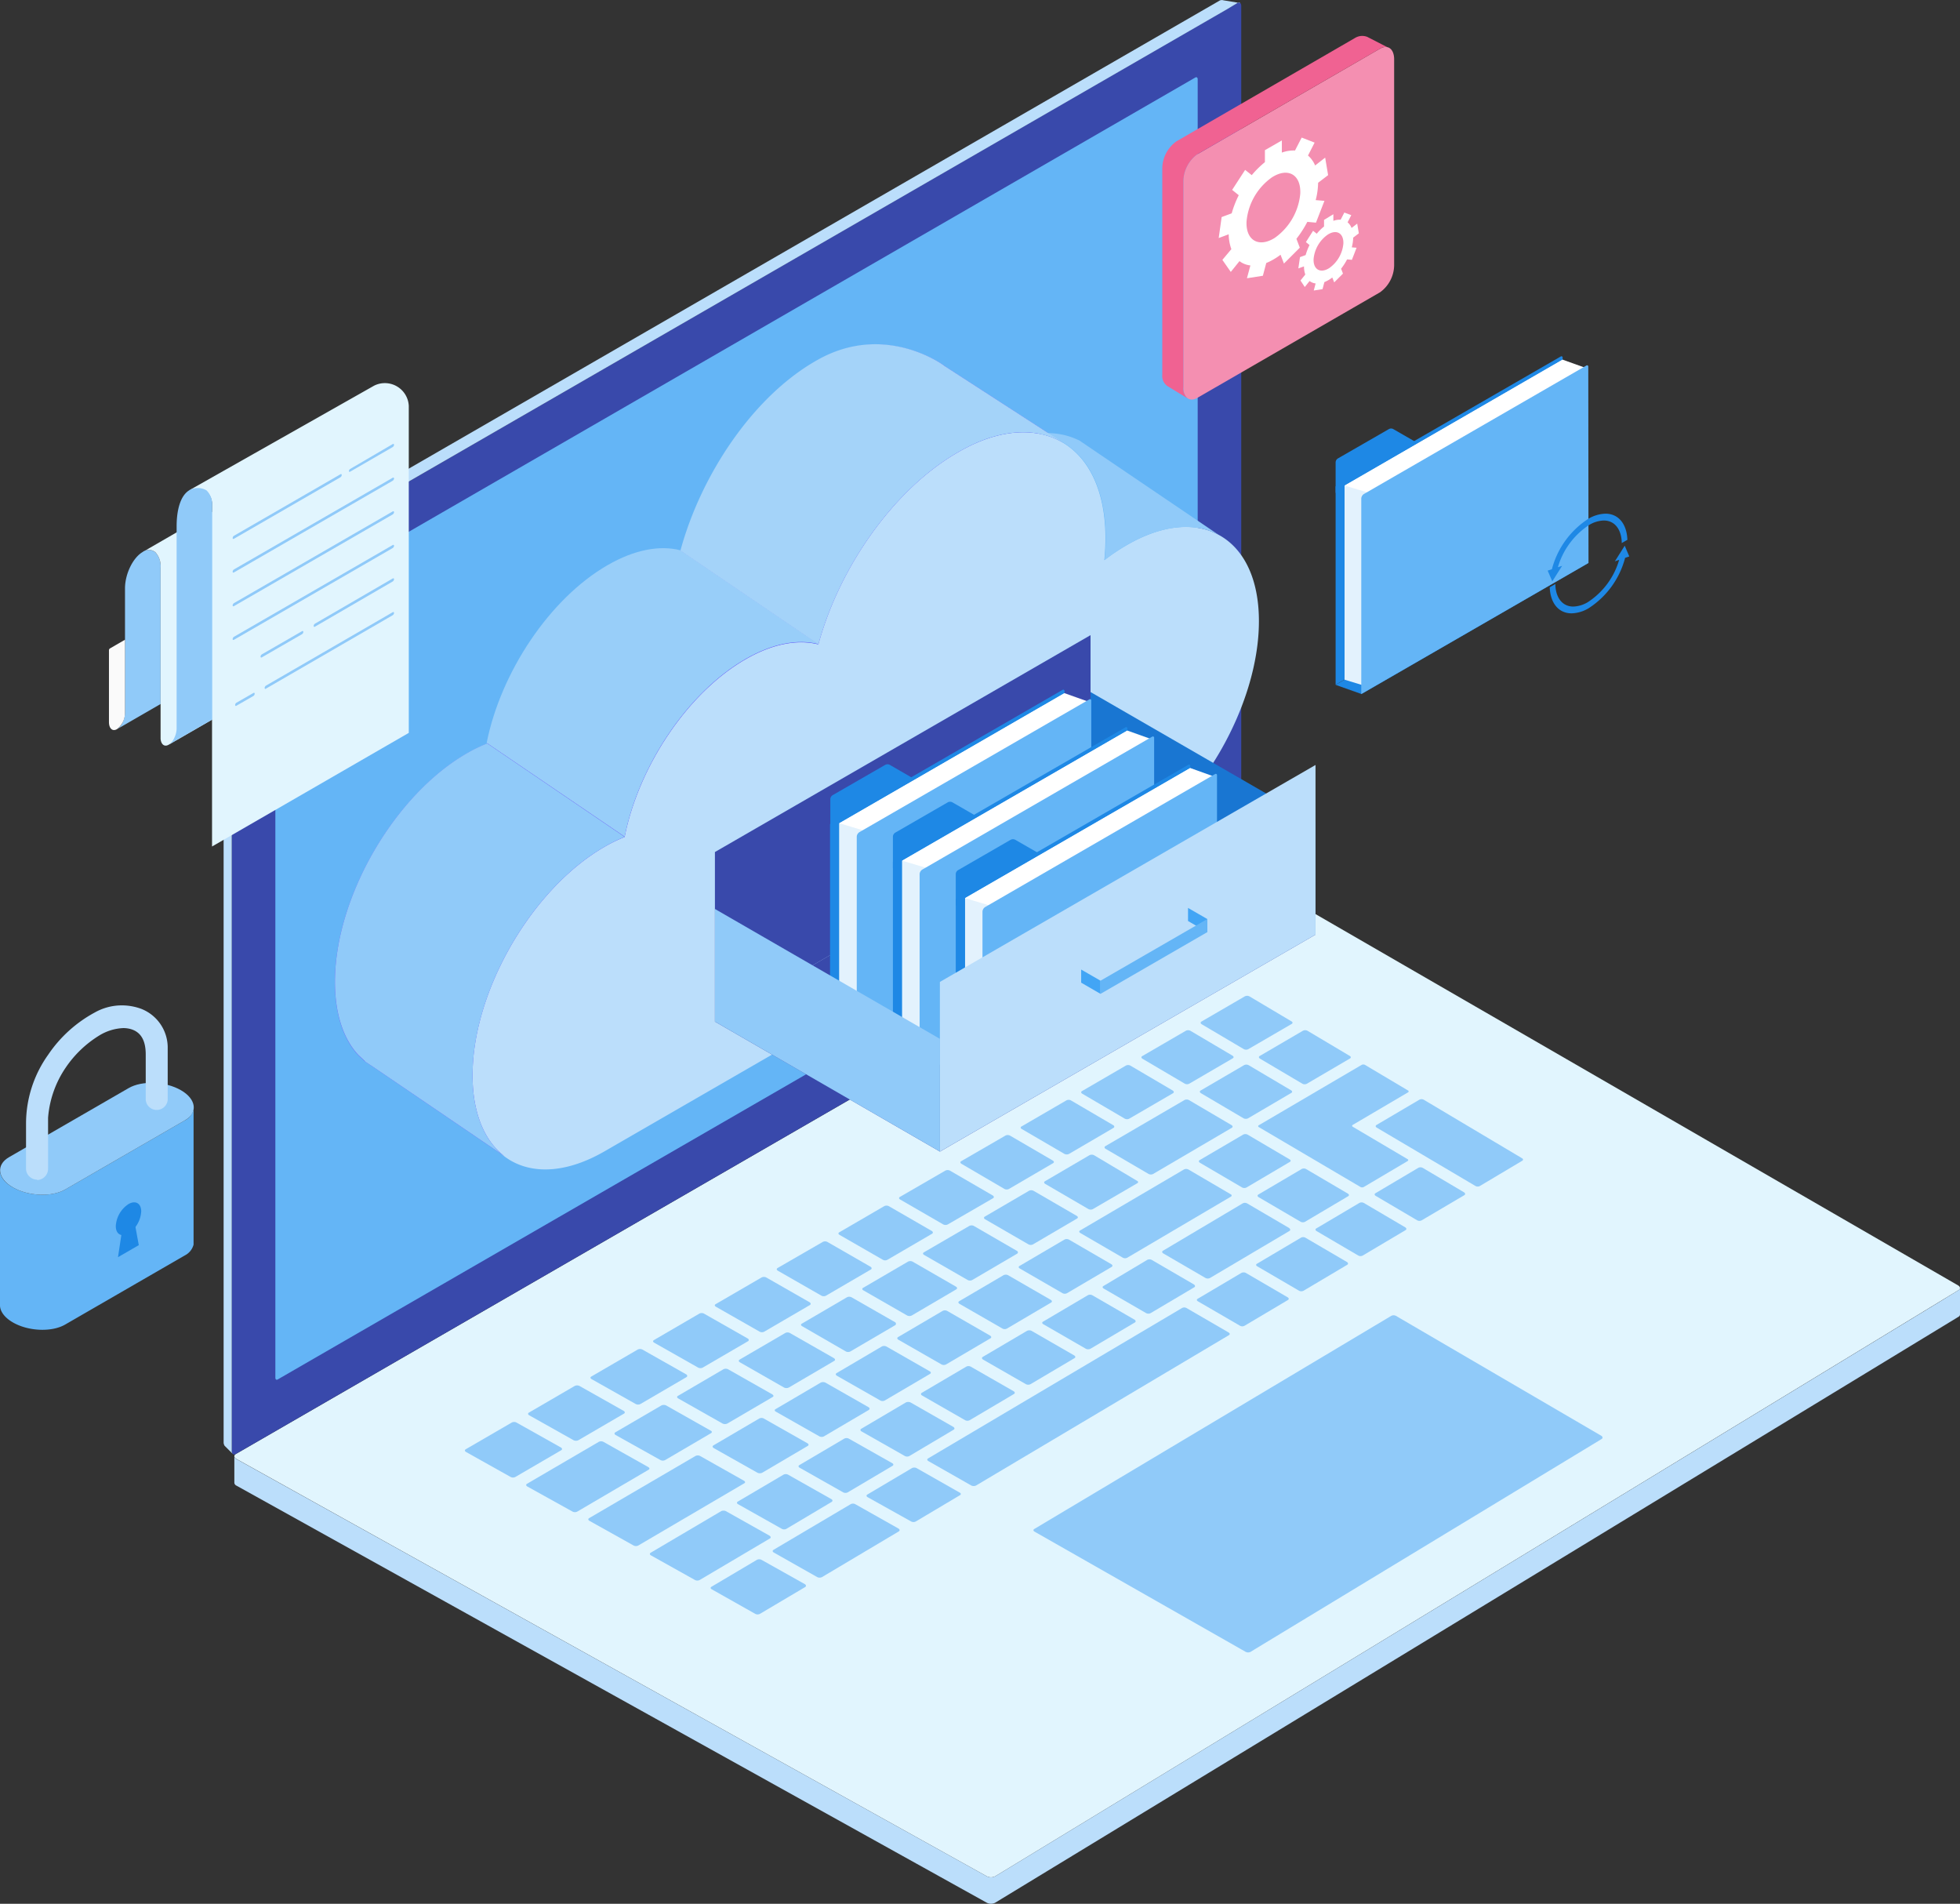 <svg id="Layer_1" data-name="Layer 1" xmlns="http://www.w3.org/2000/svg" viewBox="0 0 347 336.97"><rect x="0" y="0" width="347" height="336.97" fill="#333333" stroke="none"/><path d="M346.75,228.35,176.19,332.1a1.63,1.63,0,0,1-1.49,0L41.87,258.24c-.46-.25-.51-.65-.1-.89L219.43,154.79a1.6,1.6,0,0,1,1.47.07l125.77,72.66C347.07,227.76,347.11,228.14,346.75,228.35Z" style="fill:#e1f5fe"/><path d="M99.36,256.69l-8.12,4.73a.92.92,0,0,1-.84,0L82.51,257c-.25-.14-.27-.35-.06-.48l8.15-4.73a.92.92,0,0,1,.84,0l7.86,4.41C99.55,256.35,99.57,256.56,99.36,256.69Z" style="fill:#90caf9"/><path d="M110.47,250.21l-8.08,4.71a1,1,0,0,1-.84,0l-7.85-4.41c-.25-.14-.27-.36-.06-.48l8.11-4.72a1,1,0,0,1,.84,0l7.82,4.41C110.66,249.87,110.68,250.08,110.47,250.21Z" style="fill:#90caf9"/><path d="M121.52,243.76l-8.14,4.75a.94.94,0,0,1-.83,0l-7.82-4.41c-.24-.14-.27-.35,0-.48l8.17-4.75a.94.94,0,0,1,.83,0l7.79,4.41C121.71,243.42,121.73,243.63,121.52,243.76Z" style="fill:#90caf9"/><path d="M132.42,237.4l-8,4.66a.9.9,0,0,1-.83,0l-7.78-4.41c-.24-.14-.26-.35,0-.48l8-4.66a.9.9,0,0,1,.83,0l7.75,4.41C132.61,237.06,132.63,237.27,132.42,237.4Z" style="fill:#90caf9"/><path d="M143.37,231l-8.06,4.7a.9.9,0,0,1-.83,0l-7.74-4.41c-.24-.14-.27-.35,0-.48l8.09-4.7a.93.93,0,0,1,.83,0l7.71,4.41C143.56,230.67,143.58,230.88,143.37,231Z" style="fill:#90caf9"/><path d="M154.16,224.71l-7.92,4.62a.88.88,0,0,1-.82,0l-7.7-4.41c-.25-.14-.27-.35-.06-.48l8-4.62a.91.91,0,0,1,.82,0l7.67,4.41C154.35,224.37,154.38,224.59,154.16,224.71Z" style="fill:#90caf9"/><path d="M165,218.38l-7.89,4.6a.86.86,0,0,1-.81,0l-7.67-4.41c-.24-.14-.27-.35,0-.48l7.91-4.6a.91.91,0,0,1,.82,0l7.64,4.41C165.19,218.05,165.22,218.26,165,218.38Z" style="fill:#90caf9"/><path d="M175.8,212.09l-8,4.63a.89.89,0,0,1-.81,0l-7.63-4.41c-.24-.14-.26-.35,0-.48l8-4.63a.91.91,0,0,1,.82,0l7.6,4.41C176,211.76,176,212,175.8,212.09Z" style="fill:#90caf9"/><path d="M186.44,205.88l-7.81,4.56a.89.89,0,0,1-.81,0L170.23,206c-.24-.14-.27-.35-.06-.47L178,201a.89.89,0,0,1,.81,0l7.57,4.41C186.62,205.55,186.65,205.76,186.44,205.88Z" style="fill:#90caf9"/><path d="M197.13,199.64l-7.87,4.6a.93.93,0,0,1-.81,0l-7.56-4.41c-.24-.14-.26-.35,0-.47l7.9-4.59a.86.86,0,0,1,.81,0l7.53,4.41C197.31,199.31,197.33,199.52,197.13,199.64Z" style="fill:#90caf9"/><path d="M207.67,193.5,199.93,198a.87.87,0,0,1-.8,0l-7.52-4.41c-.24-.14-.26-.35-.05-.47l7.76-4.51a.87.87,0,0,1,.8,0l7.5,4.41C207.85,193.17,207.87,193.38,207.67,193.5Z" style="fill:#90caf9"/><path d="M218.25,187.32l-7.7,4.49a.85.85,0,0,1-.79,0l-7.49-4.41c-.24-.14-.26-.35-.05-.47l7.73-4.49a.88.88,0,0,1,.79,0l7.46,4.41C218.44,187,218.46,187.2,218.25,187.32Z" style="fill:#90caf9"/><path d="M228.69,181.23,221,185.7a.88.88,0,0,1-.79,0l-7.46-4.41c-.23-.14-.25-.35-.05-.47l7.69-4.47a.9.9,0,0,1,.8,0l7.42,4.41C228.88,180.9,228.9,181.11,228.69,181.23Z" style="fill:#90caf9"/><path d="M125.88,253.67l-8.12,4.76a.93.93,0,0,1-.83,0L109,254c-.25-.14-.27-.35-.06-.48l8.16-4.76a1,1,0,0,1,.83,0l7.87,4.45C126.07,253.33,126.1,253.54,125.88,253.67Z" style="fill:#90caf9"/><path d="M136.76,247.29l-8,4.68a1,1,0,0,1-.83,0l-7.86-4.45c-.25-.14-.27-.35,0-.48l8-4.68a.94.94,0,0,1,.83,0l7.83,4.44C137,247,137,247.16,136.76,247.29Z" style="fill:#90caf9"/><path d="M147.69,240.88l-8.05,4.72a1,1,0,0,1-.82,0L131,241.13c-.25-.14-.27-.35-.06-.48l8.08-4.71a.88.88,0,0,1,.82,0l7.8,4.45C147.88,240.55,147.9,240.76,147.69,240.88Z" style="fill:#90caf9"/><path d="M158.47,234.57l-7.91,4.63a.88.88,0,0,1-.82,0L142,234.73c-.24-.14-.26-.35,0-.47l7.94-4.64a.91.91,0,0,1,.82,0l7.76,4.44C158.65,234.23,158.68,234.44,158.47,234.57Z" style="fill:#90caf9"/><path d="M169.29,228.22l-7.87,4.62a.91.91,0,0,1-.82,0l-7.75-4.45c-.24-.13-.26-.35,0-.47l7.9-4.61a.91.91,0,0,1,.82,0l7.72,4.45C169.48,227.89,169.5,228.1,169.29,228.22Z" style="fill:#90caf9"/><path d="M180.06,221.91l-7.93,4.65a.89.89,0,0,1-.81,0l-7.72-4.44c-.24-.14-.26-.35,0-.48l8-4.65a.89.89,0,0,1,.81,0l7.69,4.45C180.25,221.57,180.27,221.79,180.06,221.91Z" style="fill:#90caf9"/><path d="M190.68,215.68l-7.79,4.57a.89.89,0,0,1-.81,0l-7.68-4.44c-.24-.14-.26-.35-.05-.47l7.82-4.57a.89.89,0,0,1,.81,0l7.65,4.44C190.87,215.35,190.89,215.56,190.68,215.68Z" style="fill:#90caf9"/><path d="M201.35,209.43,193.5,214a.89.89,0,0,1-.81,0l-7.64-4.45c-.24-.14-.26-.35-.05-.47l7.88-4.61a.93.93,0,0,1,.81,0L201.3,209C201.53,209.1,201.56,209.31,201.35,209.43Z" style="fill:#90caf9"/><path d="M218.08,199.62l-13.93,8.17a.87.87,0,0,1-.8,0l-7.61-4.45c-.23-.13-.26-.34-.05-.47l14-8.16a.87.87,0,0,1,.8,0l7.55,4.44C218.26,199.29,218.29,199.5,218.08,199.62Z" style="fill:#90caf9"/><path d="M228.62,193.44l-7.66,4.5a.9.9,0,0,1-.8,0l-7.55-4.45c-.23-.14-.25-.35-.05-.47l7.69-4.49a.9.9,0,0,1,.8,0l7.52,4.45C228.8,193.12,228.82,193.32,228.62,193.44Z" style="fill:#90caf9"/><path d="M239,187.35l-7.63,4.47a.85.85,0,0,1-.79,0l-7.51-4.44c-.23-.14-.26-.35-.05-.47l7.65-4.47a.9.9,0,0,1,.8,0l7.48,4.45C239.19,187,239.21,187.23,239,187.35Z" style="fill:#90caf9"/><path d="M143,255.93l-8.07,4.75a1,1,0,0,1-.82,0l-7.75-4.37c-.24-.14-.26-.35-.05-.48l8.1-4.75a.88.88,0,0,1,.82,0l7.71,4.37C143.19,255.59,143.22,255.8,143,255.93Z" style="fill:#90caf9"/><path d="M153.8,249.57l-7.92,4.66a.88.88,0,0,1-.82,0l-7.71-4.37c-.24-.13-.26-.35,0-.47l7.95-4.67a1,1,0,0,1,.83,0l7.67,4.37C154,249.23,154,249.44,153.8,249.57Z" style="fill:#90caf9"/><path d="M164.65,243.18l-8,4.7a.86.86,0,0,1-.81,0l-7.67-4.37c-.24-.14-.27-.35-.06-.47l8-4.71a.91.91,0,0,1,.82,0l7.64,4.37C164.84,242.84,164.86,243.05,164.65,243.18Z" style="fill:#90caf9"/><path d="M175.35,236.88l-7.85,4.62a.88.88,0,0,1-.82,0l-7.63-4.37c-.24-.14-.26-.35-.05-.47l7.88-4.63a.89.89,0,0,1,.81,0l7.6,4.37C175.53,236.55,175.56,236.76,175.35,236.88Z" style="fill:#90caf9"/><path d="M186.09,230.55l-7.81,4.6a.86.86,0,0,1-.81,0l-7.6-4.37c-.24-.14-.26-.35-.05-.47l7.84-4.6a.92.92,0,0,1,.81,0l7.57,4.37C186.27,230.22,186.3,230.43,186.09,230.55Z" style="fill:#90caf9"/><path d="M196.78,224.26l-7.87,4.63a.86.86,0,0,1-.81,0l-7.56-4.37c-.24-.14-.26-.35,0-.47l7.9-4.64a.89.89,0,0,1,.81,0l7.53,4.37C197,223.93,197,224.14,196.78,224.26Z" style="fill:#90caf9"/><path d="M217.91,211.81l-18.33,10.8a.87.87,0,0,1-.8,0l-7.52-4.37c-.24-.14-.26-.35,0-.47L209.6,207a.87.87,0,0,1,.8,0l7.46,4.37C218.1,211.48,218.12,211.69,217.91,211.81Z" style="fill:#90caf9"/><path d="M228.35,205.66l-7.66,4.52a.88.88,0,0,1-.79,0l-7.46-4.37c-.23-.14-.26-.35-.05-.47l7.69-4.51a.87.87,0,0,1,.8,0l7.42,4.37C228.54,205.33,228.56,205.54,228.35,205.66Z" style="fill:#90caf9"/><path d="M147.23,265.84l-8,4.76a.88.88,0,0,1-.82,0l-7.73-4.35c-.25-.13-.27-.35-.06-.47l8.08-4.76a.9.9,0,0,1,.83,0l7.7,4.35C147.42,265.5,147.44,265.71,147.23,265.84Z" style="fill:#90caf9"/><path d="M158,259.46l-7.91,4.68a.88.88,0,0,1-.82,0l-7.69-4.35c-.25-.13-.27-.35-.06-.47l7.94-4.68a.88.88,0,0,1,.82,0L158,259C158.2,259.12,158.22,259.34,158,259.46Z" style="fill:#90caf9"/><path d="M168.83,253.06,161,257.71a.86.86,0,0,1-.81,0l-7.66-4.35c-.24-.13-.26-.34-.05-.47l7.9-4.66a1,1,0,0,1,.82,0l7.62,4.35C169,252.72,169.05,252.93,168.83,253.06Z" style="fill:#90caf9"/><path d="M179.51,246.74l-7.83,4.63a.88.88,0,0,1-.82,0L163.24,247c-.23-.13-.26-.34-.05-.47l7.87-4.63a.86.86,0,0,1,.81,0l7.59,4.35C179.7,246.4,179.72,246.61,179.51,246.74Z" style="fill:#90caf9"/><path d="M190.23,240.39,182.44,245a.92.92,0,0,1-.81,0l-7.58-4.35c-.24-.14-.27-.35-.06-.48l7.83-4.61a.92.92,0,0,1,.81,0l7.55,4.35C190.42,240.06,190.44,240.27,190.23,240.39Z" style="fill:#90caf9"/><path d="M200.91,234.08l-7.86,4.65a.92.92,0,0,1-.81,0l-7.54-4.35c-.24-.14-.26-.35,0-.47l7.88-4.65a.86.86,0,0,1,.81,0l7.52,4.35C201.09,233.75,201.11,234,200.91,234.08Z" style="fill:#90caf9"/><path d="M211.43,227.85l-7.72,4.57a.87.87,0,0,1-.8,0l-7.52-4.35c-.23-.14-.25-.35,0-.47L203.1,223a.87.87,0,0,1,.8,0l7.48,4.35C211.61,227.52,211.64,227.73,211.43,227.85Z" style="fill:#90caf9"/><path d="M228.28,217.88l-14.06,8.32a.87.87,0,0,1-.8,0l-7.48-4.35c-.23-.14-.25-.35-.05-.47L220,213a.85.85,0,0,1,.79,0l7.43,4.35C228.46,217.55,228.49,217.76,228.28,217.88Z" style="fill:#90caf9"/><path d="M238.68,211.73l-7.63,4.52a.85.85,0,0,1-.79,0l-7.43-4.35c-.23-.14-.25-.35-.05-.47l7.66-4.51a.85.85,0,0,1,.79,0l7.4,4.35C238.86,211.4,238.88,211.61,238.68,211.73Z" style="fill:#90caf9"/><path d="M241.07,188.48l-18.2,10.68a.18.18,0,0,0,0,.34l18,10.6a.64.64,0,0,0,.57,0l7.76-4.59c.16-.1.16-.25,0-.34l-9.7-5.73c-.16-.1-.16-.25,0-.34l9.77-5.75c.16-.1.16-.25,0-.34l-7.62-4.53A.66.66,0,0,0,241.07,188.48Z" style="fill:#90caf9"/><path d="M159.12,271.06l-13.6,8.09a1,1,0,0,1-.83,0L137,274.8c-.25-.14-.27-.35-.06-.48l13.66-8.08a.88.88,0,0,1,.82,0l7.66,4.32C159.31,270.72,159.33,270.93,159.12,271.06Z" style="fill:#90caf9"/><path d="M170,264.62l-7.87,4.68a.88.88,0,0,1-.82,0L153.61,265c-.24-.13-.27-.34-.05-.47l7.9-4.68a.92.92,0,0,1,.81,0l7.62,4.33C170.13,264.29,170.16,264.5,170,264.62Z" style="fill:#90caf9"/><path d="M217.57,236.32l-44.78,26.62a1,1,0,0,1-.82,0l-7.61-4.33c-.24-.14-.26-.35-.05-.47l44.95-26.62a.84.84,0,0,1,.8,0l7.46,4.33C217.75,236,217.78,236.19,217.57,236.32Z" style="fill:#90caf9"/><path d="M228,230.11l-7.67,4.55a.82.82,0,0,1-.79,0l-7.46-4.33c-.24-.14-.26-.35,0-.47l7.69-4.55a.87.87,0,0,1,.8,0l7.43,4.33C228.2,229.78,228.22,230,228,230.11Z" style="fill:#90caf9"/><path d="M238.51,223.87l-7.73,4.59a.88.88,0,0,1-.79,0l-7.42-4.33c-.23-.14-.26-.35,0-.47l7.75-4.59a.85.85,0,0,1,.79,0l7.4,4.33C238.69,223.54,238.71,223.75,238.51,223.87Z" style="fill:#90caf9"/><path d="M248.86,217.72l-7.6,4.51a.85.85,0,0,1-.79,0l-7.38-4.33c-.23-.14-.26-.35-.05-.47l7.62-4.51a.85.85,0,0,1,.79,0l7.36,4.33C249,217.39,249.06,217.6,248.86,217.72Z" style="fill:#90caf9"/><path d="M259.25,211.54,251.69,216a.86.86,0,0,1-.78,0l-7.35-4.33c-.24-.14-.26-.35-.05-.47l7.58-4.49a.85.85,0,0,1,.79,0l7.32,4.33C259.43,211.21,259.45,211.42,259.25,211.54Z" style="fill:#90caf9"/><path d="M269.5,205.45,262,209.92a.83.83,0,0,1-.78,0l-17.48-10.33c-.23-.14-.25-.35-.05-.47l7.59-4.47a.83.83,0,0,1,.78,0L269.45,205C269.68,205.12,269.7,205.33,269.5,205.45Z" style="fill:#90caf9"/><path d="M114.85,260.13l-12.65,7.42a.92.92,0,0,1-.84,0l-8-4.44c-.25-.14-.27-.36-.06-.48l12.7-7.42a.92.92,0,0,1,.84,0l7.91,4.45C115,259.79,115.06,260,114.85,260.13Z" style="fill:#90caf9"/><path d="M131.75,262.55l-18.74,11a.92.92,0,0,1-.84,0l-7.81-4.36c-.25-.14-.27-.36-.06-.48l18.82-11a.9.9,0,0,1,.83,0l7.75,4.37C131.94,262.21,132,262.43,131.75,262.55Z" style="fill:#90caf9"/><path d="M136.3,272.31l-12.43,7.35a.93.93,0,0,1-.83,0l-7.78-4.35c-.25-.14-.27-.35-.06-.48l12.48-7.36a1,1,0,0,1,.83,0l7.74,4.35C136.49,272,136.51,272.18,136.3,272.31Z" style="fill:#90caf9"/><path d="M142.54,280.91l-8,4.74a.9.9,0,0,1-.83,0L126,281.3c-.24-.13-.26-.34,0-.47l8-4.74a.91.91,0,0,1,.82,0l7.72,4.33C142.73,280.58,142.75,280.79,142.54,280.91Z" style="fill:#90caf9"/><path d="M283.56,254.7l-61.43,37.23-.73.45a1,1,0,0,1-.86,0L183.16,271.1c-.25-.14-.28-.37,0-.5l63.14-37.69a.92.92,0,0,1,.85,0l.73.43,35.68,20.83C283.75,254.34,283.78,254.56,283.56,254.7Z" style="fill:#90caf9"/><path d="M346.75,228.35l-3.25,2L176.19,332.1a1.63,1.63,0,0,1-1.49,0l-129.52-72-3.31-1.84a.62.62,0,0,1-.38-.49v4.7a.62.62,0,0,0,.38.49L174.7,336.78a1.63,1.63,0,0,0,1.49,0L346.75,233.06a.46.46,0,0,0,.25-.38V228A.43.43,0,0,1,346.75,228.35Z" style="fill:#bbdefb"/><path d="M219.05,155,41.74,257.36c-.39.22-.71,0-.71-.53V104.24a1.68,1.68,0,0,1,.71-1.34L219.05.53c.38-.22.7,0,.7.53V153.65A1.72,1.72,0,0,1,219.05,155Z" style="fill:#3949ab"/><path d="M48.75,243.85V108.32a1,1,0,0,1,.42-.8l162.45-93.8c.23-.13.42,0,.42.32V149.57a1,1,0,0,1-.42.8L49.17,244.16C48.93,244.3,48.75,244.15,48.75,243.85Z" style="fill:#64b5f6"/><path d="M219.57.54a.42.42,0,0,0-.52,0l-1.65,1L41.74,102.9a1.68,1.68,0,0,0-.71,1.34V256.83a.73.73,0,0,0,.14.47l-1.4-1.39a1.25,1.25,0,0,1-.18-.53V102.8a1.69,1.69,0,0,1,.7-1.34L216,.06a1.09,1.09,0,0,1,.63,0Z" style="fill:#bbdefb"/><path d="M199.51,96.47a34.46,34.46,0,0,0-4,2.68c.13-1.31.2-2.61.2-3.89,0-16.74-11.75-23.53-26.26-15.16-11.27,6.51-20.89,20.27-24.61,33.94-3.63-.92-8.08-.14-12.9,2.64-10.28,5.94-18.93,19-21.39,31.45a27.86,27.86,0,0,0-3.62,1.76c-12.89,7.45-23.34,25.55-23.34,40.44S94.08,211.24,107,203.8l92.54-53.42c12.89-7.45,23.34-25.55,23.34-40.44S212.4,89,199.51,96.47Z" style="fill:#bbdefb"/><path d="M188.34,78.43a12.65,12.65,0,0,0-4.41-1.67c-3.66-.68-8,0-12.61,2.36-.6.3-1.21.63-1.83,1-11.27,6.52-20.89,20.27-24.6,33.94-3.64-.92-8.09-.14-12.91,2.65-10.28,5.93-18.93,19-21.39,31.44A26.73,26.73,0,0,0,107,149.9c-11.79,6.81-21.53,22.52-23.12,36.54h0a36.82,36.82,0,0,0-.22,3.89c0,6.71,2.13,11.63,5.64,14.31L66.13,188.88s0,0,0,0l-1.52-1,0,0-1.21-1.14a.63.63,0,0,0-.11-.12c-2.54-2.84-4-7.2-4-12.81,0-14.88,10.45-33,23.34-40.43a27.45,27.45,0,0,1,3.63-1.77c2.46-12.41,11.1-25.51,21.38-31.44,4.82-2.79,9.27-3.57,12.9-2.64,3.73-13.68,13.18-27.72,24.62-33.94,11.79-6.42,22,1.09,22.17,1.27l18.4,11.9h0Z" style="fill:#6548f7"/><path d="M144.89,114c-3.63-.92-8.09-.14-12.92,2.65-10.27,5.93-18.92,19-21.38,31.44l-24.43-16.6c2.47-12.42,11.11-25.52,21.39-31.45,4.82-2.78,9.27-3.57,12.91-2.64Z" style="fill:#98cef9"/><path d="M110.59,148.13A27.41,27.41,0,0,0,107,149.9c-11.78,6.8-21.52,22.51-23.11,36.54h0a36.83,36.83,0,0,0-.23,3.88c0,6.72,2.13,11.64,5.65,14.32L66.13,188.88s0,0,0,0l-1.52-1,0-.05-1.2-1.13a.63.63,0,0,0-.11-.12c-2.54-2.84-4-7.2-4-12.81,0-14.88,10.45-33,23.34-40.43a26.62,26.62,0,0,1,3.62-1.76Z" style="fill:#90caf9"/><path d="M215.76,94.68c-4.2-2.27-9.93-1.86-16.26,1.79-.44.25-.88.52-1.31.81a30.93,30.93,0,0,0-2.64,1.87c.13-1.32.21-2.61.21-3.89,0-10.59-4.7-17.2-11.83-18.5A12.64,12.64,0,0,1,191.15,78l0,0,2.13,1.45Z" style="fill:#90caf9"/><path d="M188.34,78.43a12.65,12.65,0,0,0-4.41-1.67c-3.66-.68-8,0-12.61,2.36-.6.3-1.21.63-1.83,1-11.27,6.52-20.88,20.27-24.6,33.94l-24.43-16.6c3.72-13.68,13.17-27.72,24.61-33.94,11.79-6.42,22,1.09,22.17,1.27l18.4,11.9h0Z" style="fill:#a4d3f9"/><polygon points="232.9 165.43 193.07 142.43 193.07 122.49 232.9 145.49 232.9 165.43" style="fill:#1976d2"/><polygon points="126.58 180.83 193.07 142.43 232.9 165.43 166.41 203.83 126.58 180.83" style="fill:#3949ab"/><polygon points="193.07 142.45 126.57 180.84 126.57 150.81 193.07 112.42 193.07 142.45" style="fill:#3949ab"/><polygon points="146.95 182.15 151.68 183.82 193.2 159.85 188.46 158.18 146.95 182.15" style="fill:#1e88e5"/><path d="M188.46,158.18l-41.51,24v-36.3l41.18-23.78a.22.22,0,0,1,.33.19Z" style="fill:#1e88e5"/><path d="M147,147.05v-5.57a.87.87,0,0,1,.42-.74l9.28-5.35a.86.86,0,0,1,.85,0l4.84,2.8Z" style="fill:#1e88e5"/><polygon points="188.46 158.18 148.6 181.21 148.6 145.71 188.46 122.69 188.46 158.18" style="fill:#fff"/><polygon points="192.83 159.72 153.43 182.56 153.5 147.18 192.88 124.26 192.83 159.72" style="fill:#fff8e8"/><polygon points="188.46 122.69 192.88 124.26 153.5 147.18 148.6 145.71 188.46 122.69" style="fill:#fff"/><polygon points="148.6 145.71 153.5 147.18 153.43 182.67 148.6 181.2 148.6 145.71" style="fill:#e3f2fd"/><path d="M193.2,159.85l-41.52,24v-35.7a1,1,0,0,1,.52-.89l40.67-23.48a.22.22,0,0,1,.33.19Z" style="fill:#64b5f6"/><polygon points="158.08 188.78 162.81 190.45 204.33 166.48 199.59 164.81 158.08 188.78" style="fill:#1e88e5"/><path d="M199.59,164.81l-41.51,24v-36.3l41.19-23.78a.21.21,0,0,1,.32.19Z" style="fill:#1e88e5"/><path d="M158.08,153.68v-5.57a.86.86,0,0,1,.43-.74l9.27-5.35a.86.86,0,0,1,.85,0l4.85,2.8Z" style="fill:#1e88e5"/><polygon points="199.59 164.81 159.73 187.84 159.73 152.34 199.59 129.31 199.59 164.81" style="fill:#fff"/><polygon points="203.97 166.35 164.56 189.18 164.63 153.81 204.01 130.89 203.97 166.35" style="fill:#fff8e8"/><polygon points="199.59 129.31 204.01 130.89 164.63 153.81 159.73 152.34 199.59 129.31" style="fill:#fff"/><polygon points="159.73 152.34 164.63 153.81 164.56 189.3 159.73 187.83 159.73 152.34" style="fill:#e3f2fd"/><path d="M204.33,166.48l-41.52,24v-35.7a1,1,0,0,1,.52-.89L204,130.38a.22.22,0,0,1,.33.19Z" style="fill:#64b5f6"/><polygon points="169.21 195.41 173.94 197.08 215.46 173.11 210.73 171.44 169.21 195.41" style="fill:#1e88e5"/><path d="M210.73,171.44l-41.52,24v-36.3l41.19-23.78a.22.22,0,0,1,.33.19Z" style="fill:#1e88e5"/><path d="M169.21,160.31v-5.57a.85.85,0,0,1,.43-.74l9.27-5.35a.86.86,0,0,1,.85,0l4.85,2.79Z" style="fill:#1e88e5"/><polygon points="210.73 171.44 170.86 194.47 170.86 158.97 210.73 135.94 210.73 171.44" style="fill:#fff"/><polygon points="215.1 172.98 175.69 195.81 175.76 160.44 215.14 137.52 215.1 172.98" style="fill:#fff8e8"/><polygon points="210.73 135.94 215.14 137.52 175.76 160.44 170.86 158.97 210.73 135.94" style="fill:#fff"/><polygon points="170.86 158.97 175.76 160.44 175.69 195.93 170.86 194.46 170.86 158.97" style="fill:#e3f2fd"/><path d="M215.46,173.11l-41.52,24v-35.7a1,1,0,0,1,.52-.89L215.13,137a.22.22,0,0,1,.33.18Z" style="fill:#64b5f6"/><polygon points="232.9 165.43 166.4 203.83 166.4 173.8 232.9 135.4 232.9 165.43" style="fill:#bbdefb"/><polygon points="213.74 164.99 210.33 163.02 210.33 160.7 213.74 162.67 213.74 164.99" style="fill:#42a5f5"/><polygon points="213.74 164.99 194.84 175.91 194.84 173.58 213.74 162.67 213.74 164.99" style="fill:#64b5f6"/><polygon points="194.83 175.91 191.41 173.93 191.41 171.61 194.83 173.58 194.83 175.91" style="fill:#42a5f5"/><polygon points="166.41 203.83 126.58 180.83 126.58 160.89 166.41 183.88 166.41 203.83" style="fill:#90caf9"/><polygon points="236.46 121.22 241.04 122.84 281.23 99.64 276.65 98.02 236.46 121.22" style="fill:#1e88e5"/><path d="M276.65,98l-40.19,23.2V86.09l39.87-23a.21.21,0,0,1,.32.18Z" style="fill:#1e88e5"/><path d="M236.46,87.24V81.85a.84.84,0,0,1,.41-.71l9-5.18a.8.8,0,0,1,.82,0l4.69,2.7Z" style="fill:#1e88e5"/><polygon points="276.65 98.02 238.06 120.31 238.06 85.95 276.65 63.66 276.65 98.02" style="fill:#fff"/><polygon points="280.88 99.52 242.73 121.62 242.8 87.37 280.92 65.19 280.88 99.52" style="fill:#fff8e8"/><polygon points="276.65 63.66 280.92 65.19 242.8 87.37 238.06 85.95 276.65 63.66" style="fill:#fff"/><polygon points="238.06 85.95 242.8 87.37 242.73 121.73 238.06 120.31 238.06 85.95" style="fill:#e3f2fd"/><path d="M281.23,99.64,241,122.84V88.28a1,1,0,0,1,.5-.86l39.37-22.73a.21.21,0,0,1,.32.18Z" style="fill:#64b5f6"/><path d="M274,101l.75-.25a15.22,15.22,0,0,1,6.4-8.89,6.27,6.27,0,0,1,3.08-.94c2.25,0,3.74,1.73,3.88,4.52v.11l-1,.57,0-.28c-.13-2.29-1.34-3.71-3.17-3.71a5.3,5.3,0,0,0-2.61.8,13.38,13.38,0,0,0-5.52,7.47l.75-.25-1.74,2.75Z" style="fill:#1e88e5"/><path d="M278.24,108.56c-2.25,0-3.73-1.73-3.87-4.51v-.11l1-.57,0,.28c.12,2.29,1.34,3.71,3.16,3.71h0a5.3,5.3,0,0,0,2.61-.8,13.38,13.38,0,0,0,5.52-7.47l-.76.26,1.74-2.76.81,1.9-.74.25a15.16,15.16,0,0,1-6.4,8.88,6.14,6.14,0,0,1-3.08.94Z" style="fill:#1e88e5"/><path d="M20.71,129.07l7.72-4.46v-24.1a3.64,3.64,0,0,0-.92-2.75,1.8,1.8,0,0,0-2.23-.07c-1.74,1-3.15,3.89-3.15,6.46v22a4,4,0,0,1-.42,1.72A2.74,2.74,0,0,1,20.71,129.07Z" style="fill:#90caf9"/><path d="M22.13,113.23v12.93h0a3.62,3.62,0,0,1-1.42,2.9c-.79.46-1.42-.11-1.42-1.27h0V115.09a.39.39,0,0,1,.18-.32Z" style="fill:#fafafa"/><path d="M25.28,97.69a1.8,1.8,0,0,1,2.23.06,3.67,3.67,0,0,1,.92,2.75v30.26c.08,1,.68,1.49,1.42,1.06l33.41-19.29V82.86c0-3.93-2.75-5.52-6.14-3.56Z" style="fill:#e1f5fe"/><path d="M33.43,86.82a3.37,3.37,0,0,1,3.11.16,3.09,3.09,0,0,1,1,2.5v22h0v38.35l34.83-20.11V71.82a4.24,4.24,0,0,0-6.15-3.55Z" style="fill:#e1f5fe"/><path d="M29.85,131.82l7.72-4.46V89.48a3.49,3.49,0,0,0-1-2.68,3.07,3.07,0,0,0-3-.06c-1.74,1-2.3,3.81-2.3,6.38v35.79a4,4,0,0,1-.42,1.72A2.79,2.79,0,0,1,29.85,131.82Z" style="fill:#90caf9"/><path d="M41.42,95.36,60.28,84.47a.51.51,0,0,0,.22-.39c0-.15-.1-.21-.22-.14L41.42,94.83a.52.52,0,0,0-.23.4A.14.14,0,0,0,41.42,95.36Z" style="fill:#90caf9"/><path d="M62,83.48l7.53-4.35a.52.52,0,0,0,.23-.39c0-.15-.11-.21-.23-.14L62,83a.49.49,0,0,0-.23.4C61.77,83.5,61.87,83.55,62,83.48Z" style="fill:#90caf9"/><path d="M41.42,101.32,69.53,85.09a.52.52,0,0,0,.23-.39c0-.15-.11-.21-.23-.14L41.42,100.79a.52.52,0,0,0-.23.4A.14.14,0,0,0,41.42,101.32Z" style="fill:#90caf9"/><path d="M41.42,107.28,69.53,91.05a.52.52,0,0,0,.23-.39c0-.15-.11-.21-.23-.14L41.42,106.75a.52.52,0,0,0-.23.4A.14.14,0,0,0,41.42,107.28Z" style="fill:#90caf9"/><path d="M41.42,113.24,69.53,97a.52.52,0,0,0,.23-.39c0-.15-.11-.21-.23-.14L41.42,112.71a.52.52,0,0,0-.23.4A.14.14,0,0,0,41.42,113.24Z" style="fill:#90caf9"/><path d="M55.76,110.92l13.77-8a.52.52,0,0,0,.23-.39c0-.15-.11-.21-.23-.14l-13.77,8a.54.54,0,0,0-.23.4C55.53,110.94,55.64,111,55.76,110.92Z" style="fill:#90caf9"/><path d="M46.36,116.35l7.11-4.1a.52.52,0,0,0,.23-.4c0-.15-.1-.21-.23-.13l-7.11,4.1a.51.51,0,0,0-.23.4C46.13,116.37,46.23,116.43,46.36,116.35Z" style="fill:#90caf9"/><path d="M47.08,121.89l22.45-13a.52.52,0,0,0,.23-.39c0-.15-.11-.21-.23-.14l-22.45,13a.54.54,0,0,0-.23.4C46.85,121.91,47,122,47.08,121.89Z" style="fill:#90caf9"/><path d="M41.86,124.91l3-1.72a.51.51,0,0,0,.23-.4c0-.15-.1-.21-.23-.13l-3,1.72a.49.49,0,0,0-.23.4C41.63,124.92,41.73,125,41.86,124.91Z" style="fill:#90caf9"/><path d="M244.33,51.73,212,70.41c-1.38.8-2.5,0-2.5-1.89V32.06a6,6,0,0,1,2.5-4.77L244.33,8.61c1.38-.79,2.49.05,2.49,1.89V47A6,6,0,0,1,244.33,51.73Z" style="fill:#f48fb1"/><path d="M245.61,8.35a1.76,1.76,0,0,0-1.28.26l-.24.14L212,27.29a6,6,0,0,0-2.5,4.77V68.52a2.29,2.29,0,0,0,.77,2l-3.58-2.18a2.17,2.17,0,0,1-.92-2V29.79a6,6,0,0,1,2.5-4.77L239.86,6.74a2.45,2.45,0,0,1,2.21-.21Z" style="fill:#f06292"/><path d="M233.36,32.35,235.13,31l-.52-3.1-1.78,1.39a4.71,4.71,0,0,0-1.26-1.76l1.17-2.29-2.29-.89-1.18,2.29a6,6,0,0,0-2.33.37V24.86l-3,1.72V28.7A17,17,0,0,0,221.61,31l-1.17-.93-2.3,3.54,1.17.94a18.18,18.18,0,0,0-1.25,3.21l-1.78.66-.52,3.71,1.77-.66A8.07,8.07,0,0,0,218,44.1L216.41,46l1.49,2.13,1.54-1.91a3.82,3.82,0,0,0,1.93.76l-.61,2.27,2.82-.44.6-2.26a9.17,9.17,0,0,0,1.26-.62,11.59,11.59,0,0,0,1.27-.84l.6,1.56,2.81-2.81-.6-1.57a19.34,19.34,0,0,0,1.93-3l1.53.14,1.5-3.86-1.55-.13A12.9,12.9,0,0,0,233.36,32.35Zm-7.67,9.75c-2.83,1.79-5.16.45-5-2.9a10.72,10.72,0,0,1,4.51-7.82c2.84-1.81,5.16-.46,5,2.9A10.77,10.77,0,0,1,225.69,42.1Z" style="fill:#fff"/><path d="M239.57,42.06l1-.76-.29-1.72-1,.77a2.43,2.43,0,0,0-.7-1l.65-1.27L238,37.62l-.65,1.27a3.18,3.18,0,0,0-1.29.2V37.92l-1.65,1v1.17a8.2,8.2,0,0,0-1.29,1.28l-.65-.52-1.27,2,.64.52a10.54,10.54,0,0,0-.69,1.78l-1,.36-.29,2,1-.36a4.31,4.31,0,0,0,.23,1.44l-.85,1.06L231,50.8l.85-1.06a2.15,2.15,0,0,0,1.07.43l-.33,1.25,1.55-.24.33-1.25a6.44,6.44,0,0,0,.7-.34,6.12,6.12,0,0,0,.7-.47l.34.86,1.55-1.55-.33-.87a10.09,10.09,0,0,0,1.06-1.65l.85.08.83-2.14-.85-.07A7.61,7.61,0,0,0,239.57,42.06Zm-4.24,5.39c-1.57,1-2.85.25-2.77-1.6a5.93,5.93,0,0,1,2.5-4.32c1.56-1,2.85-.26,2.77,1.6A5.93,5.93,0,0,1,235.33,47.45Z" style="fill:#fff"/><path d="M34.27,196.4v23.9a3,3,0,0,1-1.57,1.92l-8.48,4.9-12.69,7.33c-2.38,1.37-6.52,1.2-9.26-.39-1.5-.86-2.27-2-2.27-3v-23.9c0,1.05.77,2.16,2.27,3,2.74,1.58,6.88,1.75,9.26.39L32.7,198.32A3,3,0,0,0,34.27,196.4Z" style="fill:#64b5f6"/><path d="M25,214.42a5,5,0,0,1-2.25,3.9c-1.24.71-2.25.13-2.25-1.3a5,5,0,0,1,2.25-3.9C24,212.4,25,213,25,214.42Z" style="fill:#1e88e5"/><polygon points="24.57 220.39 20.89 222.52 21.61 217.75 23.85 216.45 24.57 220.39" style="fill:#1e88e5"/><path d="M32.7,198.32,11.53,210.55c-2.38,1.37-6.52,1.19-9.26-.39h0c-2.74-1.58-3-4-.67-5.34l21.18-12.23c2.37-1.37,6.52-1.2,9.26.38h0C34.78,194.55,35.08,197,32.7,198.32Z" style="fill:#90caf9"/><path d="M6.56,208.79a1.92,1.92,0,0,1-1.35-.55,1.88,1.88,0,0,1-.6-1.4v-8a21,21,0,0,1,3.93-12.17,23.3,23.3,0,0,1,8.22-7.45,9.75,9.75,0,0,1,4.81-1.27,10,10,0,0,1,3.4.6,7.37,7.37,0,0,1,4.72,6.74v9.36a1.95,1.95,0,0,1-3.89,0v-8c0-2.53-.88-4-2.68-4.51a4.9,4.9,0,0,0-1.29-.17,8.83,8.83,0,0,0-4.27,1.32,19.48,19.48,0,0,0-5.93,5.68,18.25,18.25,0,0,0-3.12,8.9v9.05a2,2,0,0,1-1.95,1.95Z" style="fill:#bbdefb"/></svg>